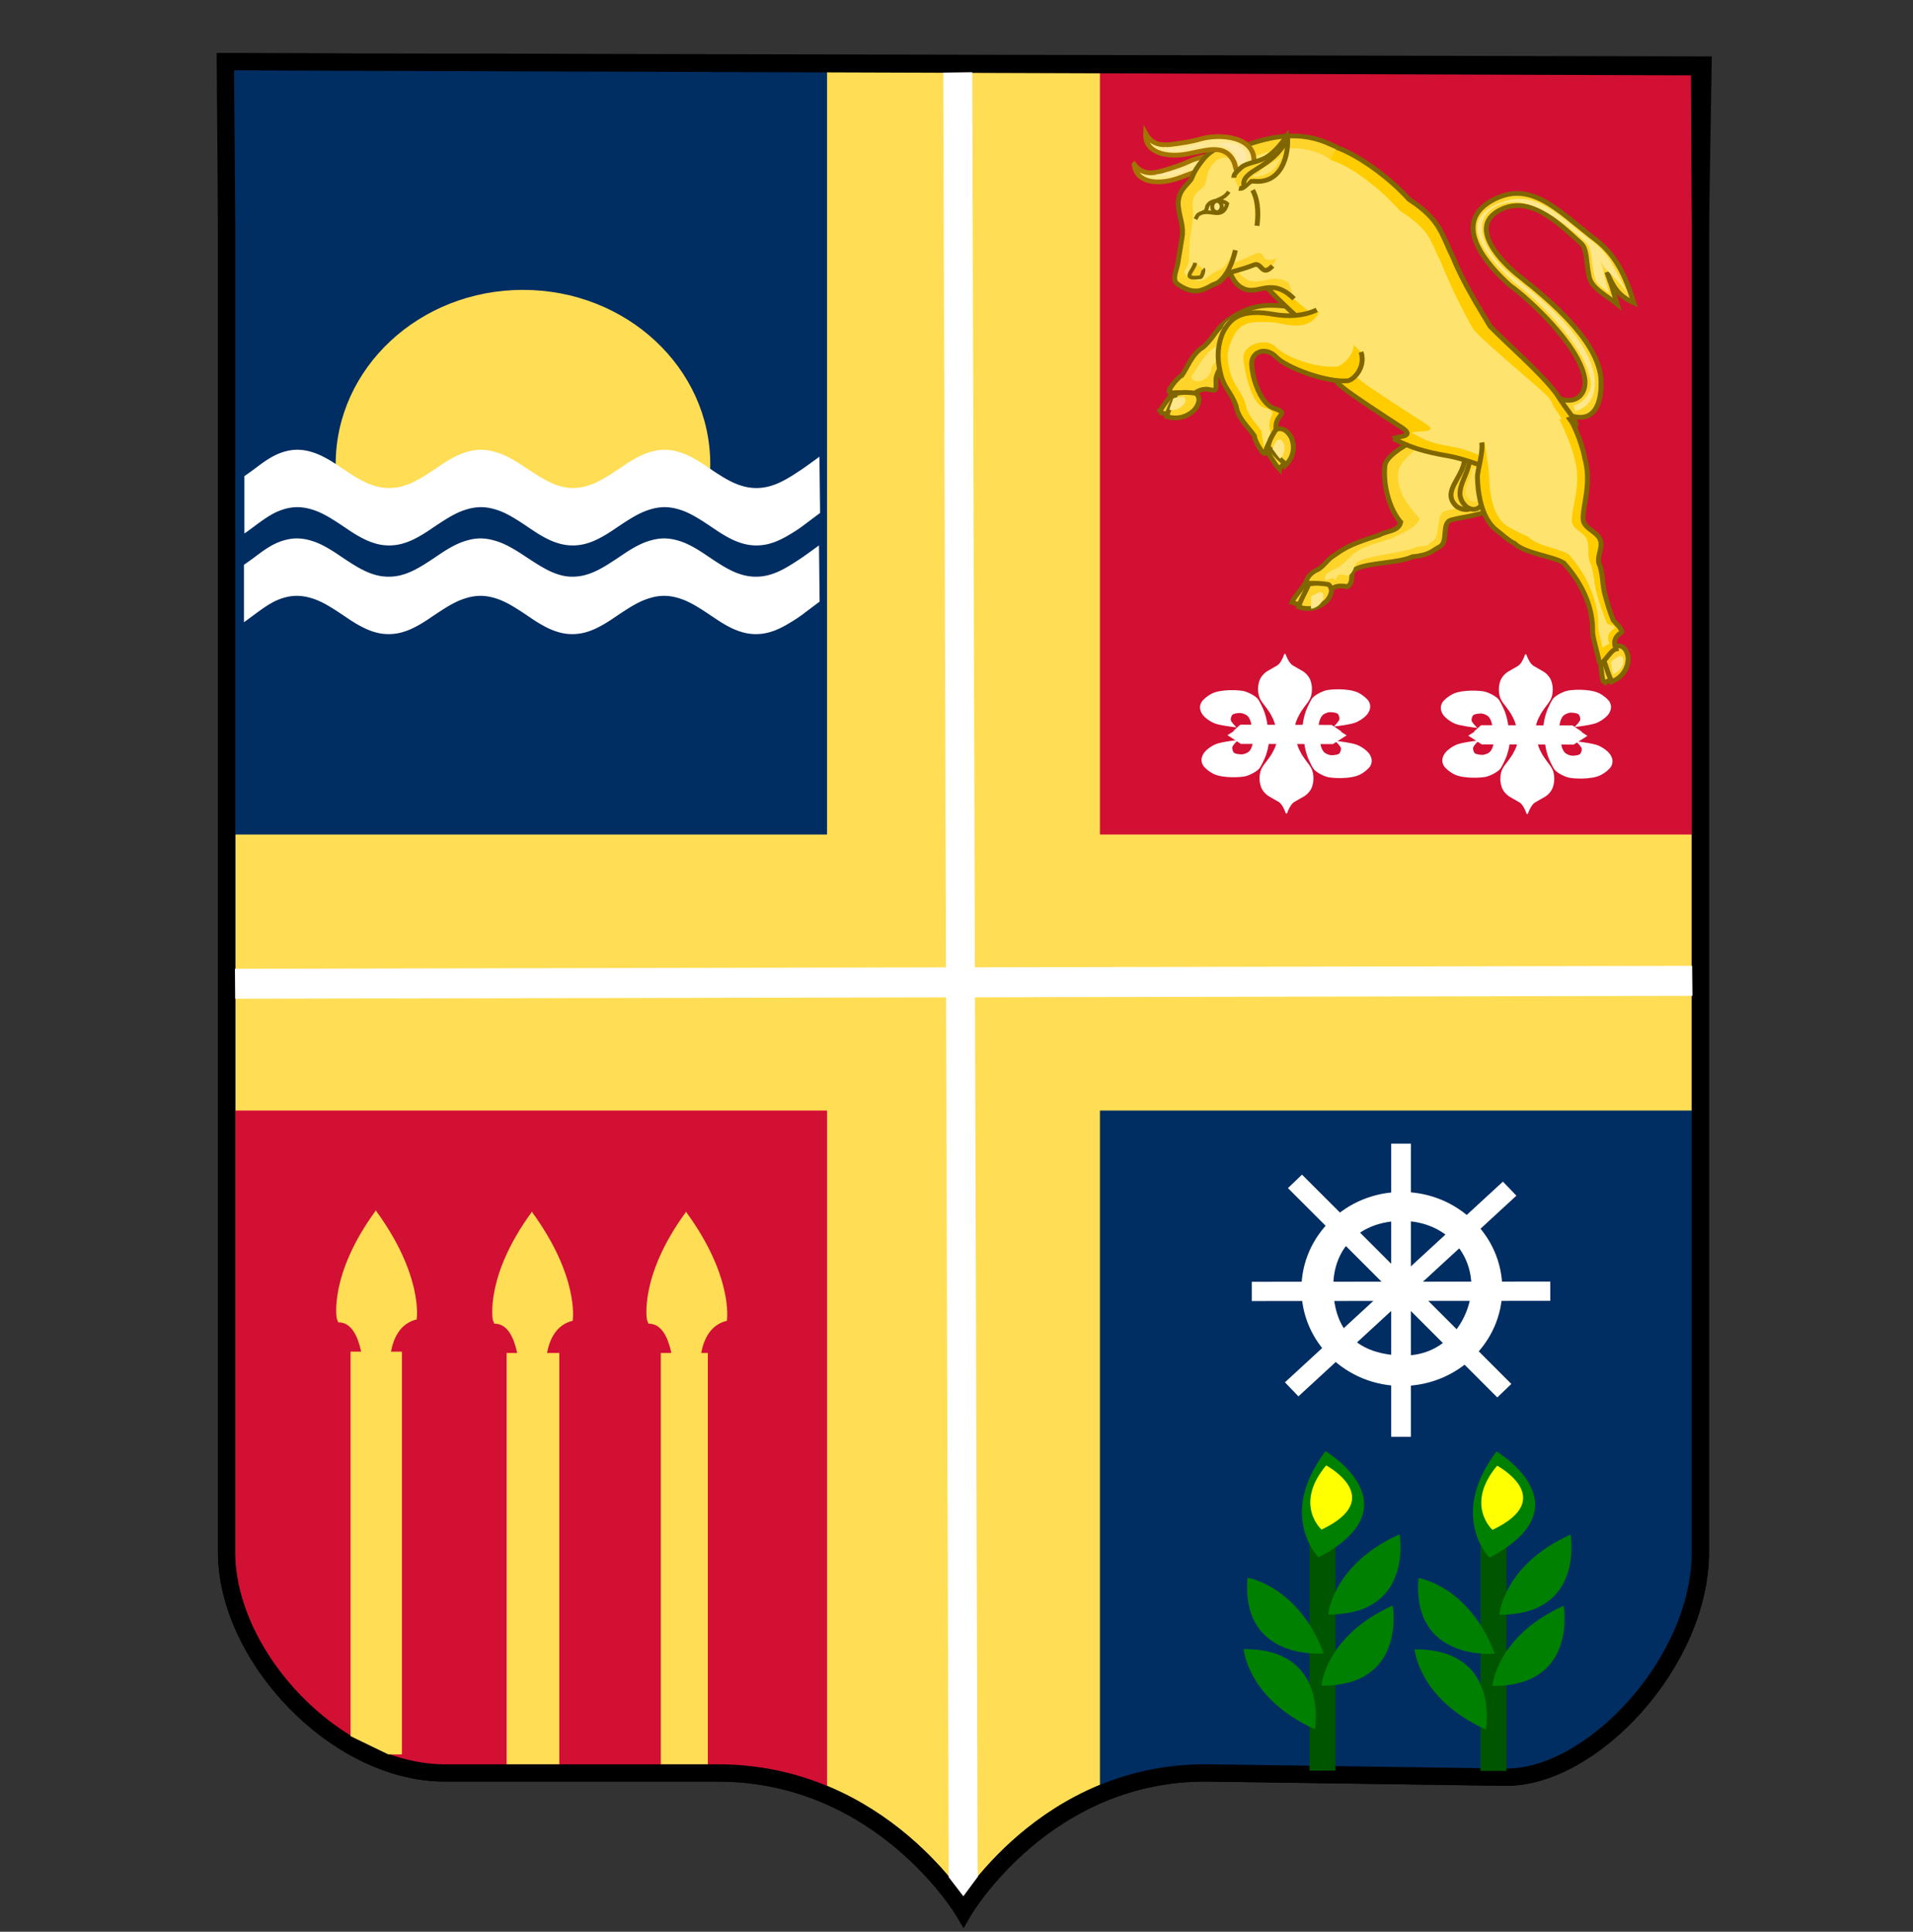 <svg xmlns="http://www.w3.org/2000/svg" width="357.11" height="360.638" version="1.0"><rect width="100%" height="100%" fill="#333333" stroke="none"/><path d="m42.364 11.525-.062 30.916v247.326c0 19.49 20.38 41.221 40.758 41.221h50.948c30.568 0 45.852 25.763 45.852 25.763s15.285-26.198 45.853-25.763l55.28.788c16.064.229 36.426-21.398 36.426-42.009V42.441l.49-30.296z" style="fill:#fd5;fill-opacity:1;fill-rule:evenodd;stroke:#000;stroke-width:2.419pt;stroke-linecap:butt;stroke-linejoin:miter;stroke-opacity:1"/><path d="M205.334 11.525v144.273H317.42V42.441l.574-30.274z" style="fill:#d21034;fill-opacity:1;fill-rule:evenodd;stroke:none"/><path d="m43.401 11.107 110.986.418v144.273H42.302V42.44z" style="fill:#002d62;fill-opacity:1;fill-rule:evenodd;stroke:none"/><path d="M42.302 207.325h112.085v128.816l-10.19-5.153H83.06c-20.379 0-40.758-20.61-40.758-41.221v-82.442z" style="fill:#d21034;fill-opacity:1;fill-rule:evenodd;stroke:none"/><path d="M317.419 207.325H205.334v128.816l10.19-5.153h61.137c20.379 0 40.757-20.61 40.758-41.221v-82.442z" style="fill:#002d62;fill-opacity:1;fill-rule:evenodd;stroke:none"/><path d="m42.068 11.525.234 30.916v247.326c0 19.49 20.38 41.221 40.758 41.221h50.948c30.568 0 45.852 25.763 45.852 25.763s15.285-26.198 45.853-25.763l55.28.788c16.064.229 36.426-21.398 36.426-42.009V42.441l-.169-29.978z" style="fill:none;stroke:#000;stroke-width:2.419pt;stroke-linecap:butt;stroke-linejoin:miter;stroke-opacity:1"/><path style="fill:#fff;stroke:none" transform="matrix(.01 1 -1 .002 0 0)" d="M180.939-314.074h5.606v272.025h-5.606z"/><path style="fill:#fff;stroke:none" transform="matrix(-1 .014 -.003 -1 0 0)" d="M-181.443-352.961h5.402v336.935h-5.402z"/><path transform="matrix(1.958 0 0 1.982 -73.002 -546.58)" d="M105 319.505c0 9.073-7.995 16.429-17.857 16.429-9.862 0-17.857-7.356-17.857-16.429 0-9.073 7.995-16.429 17.857-16.429 9.862 0 17.857 7.356 17.857 16.429z" style="fill:#fd5;stroke:none"/><path d="M252.414 349.34v-9.783h55.357V359.122h-55.357v-9.782z" style="fill:#002d62;fill-opacity:1;stroke:none" transform="matrix(1.592 0 0 1.56 -349.865 -436.758)"/><path d="M315.797 345.243s-1.59 1.185-2.01 1.472c-.42.286-.84.568-1.265.837-.426.269-.858.52-1.3.735-.441.215-.89.387-1.357.513a5.63 5.63 0 0 1-1.461.187c-.505 0-.982-.062-1.45-.187a7.661 7.661 0 0 1-1.368-.513 13.646 13.646 0 0 1-1.3-.735 43.31 43.31 0 0 1-1.265-.837c-.42-.287-.84-.586-1.265-.855-.426-.269-.859-.52-1.3-.735a7.562 7.562 0 0 0-1.358-.512 5.636 5.636 0 0 0-1.46-.206c-.505 0-.982.08-1.45.206a7.666 7.666 0 0 0-1.368.512c-.442.215-.874.466-1.3.735-.426.269-.845.568-1.266.855-.42.286-.84.568-1.265.837-.426.269-.858.52-1.3.735-.441.215-.889.387-1.357.513a5.628 5.628 0 0 1-1.46.187c-.472 0-.92-.062-1.37-.187a7.69 7.69 0 0 1-1.334-.513c-.87-.43-1.718-.999-2.576-1.572-.43-.287-.863-.586-1.3-.855-.437-.269-.871-.52-1.323-.735a8.119 8.119 0 0 0-1.403-.512 5.677 5.677 0 0 0-1.461-.206c-.505 0-.982.08-1.45.206a7.666 7.666 0 0 0-1.368.512c-.442.215-.874.466-1.3.735-.426.269-.845.568-1.265.855-.42.286-.84.568-1.266.837-.425.269-.858.52-1.3.735-.441.215-.889.387-1.357.513a5.627 5.627 0 0 1-1.46.187c-.505 0-.982-.062-1.45-.187a7.555 7.555 0 0 1-1.357-.513 13.817 13.817 0 0 1-1.311-.735c-.426-.269-.845-.55-1.266-.837-.42-.287-.84-.586-1.265-.855-.426-.269-.858-.52-1.3-.735a7.563 7.563 0 0 0-1.357-.512 5.637 5.637 0 0 0-1.46-.206c-.506 0-.978.08-1.427.206a6.57 6.57 0 0 0-1.288.512c-.41.215-.799.466-1.185.735-.387.269-.76.568-1.139.855-.379.286-.764.568-1.15.837 0 .002-.016-.002-.016 0v6.87c0-.003.016.003.016 0 .386-.269.771-.568 1.15-.854.379-.287.752-.569 1.139-.838.386-.269.774-.52 1.185-.735.41-.215.838-.387 1.288-.512a5.27 5.27 0 0 1 1.426-.206c.505 0 .993.08 1.461.206.468.125.916.297 1.357.512.442.215.874.466 1.3.735.426.27.845.55 1.265.838.42.286.84.585 1.266.854.425.269.87.52 1.31.735.442.215.89.387 1.358.513a5.54 5.54 0 0 0 1.45.188 5.61 5.61 0 0 0 1.46-.188 7.555 7.555 0 0 0 1.358-.513c.441-.215.874-.466 1.3-.735.425-.269.844-.568 1.265-.854.42-.287.84-.569 1.265-.838.426-.269.858-.52 1.3-.735a7.674 7.674 0 0 1 1.368-.512 5.55 5.55 0 0 1 1.45-.206c.504 0 .993.08 1.46.206.469.125.916.297 1.358.512.442.215.874.466 1.3.735.426.27.844.55 1.265.838.42.286.84.585 1.265.854.426.269.859.52 1.3.735.442.215.901.387 1.369.513.468.125.945.188 1.45.188a5.61 5.61 0 0 0 1.46-.188 7.55 7.55 0 0 0 1.357-.513c.442-.215.874-.466 1.3-.735.426-.269.845-.568 1.265-.854.421-.287.84-.569 1.266-.838.426-.269.858-.52 1.3-.735a7.67 7.67 0 0 1 1.368-.512 5.55 5.55 0 0 1 1.45-.206c.504 0 .993.08 1.46.206.468.125.916.297 1.358.512.441.215.874.466 1.3.735.425.27.844.55 1.265.838.42.286.84.585 1.265.854.426.269.858.52 1.3.735.441.215.9.387 1.369.513a5.54 5.54 0 0 0 1.449.188c.505 0 .993-.063 1.46-.188a7.56 7.56 0 0 0 1.358-.513c.442-.215.874-.466 1.3-.735.426-.269.851-.537 1.265-.854l2.085-1.598-.075-6.727z" style="fill:#fff;fill-opacity:1;fill-rule:evenodd;stroke:none;stroke-width:2.959;marker:none;visibility:visible;display:inline;overflow:visible;enable-background:accumulate" transform="matrix(1.592 0 0 1.56 -349.865 -436.758)"/><path d="M315.85 334.63s-1.59 1.186-2.01 1.472c-.42.287-.84.569-1.265.838-.426.269-.858.52-1.3.735-.441.215-.89.387-1.357.512a5.63 5.63 0 0 1-1.46.188c-.506 0-.982-.062-1.45-.188a7.661 7.661 0 0 1-1.369-.512 13.647 13.647 0 0 1-1.3-.735c-.426-.269-.845-.55-1.265-.838-.42-.286-.84-.585-1.265-.854-.426-.269-.859-.52-1.3-.735a7.56 7.56 0 0 0-1.357-.513 5.635 5.635 0 0 0-1.461-.205c-.505 0-.982.08-1.45.205a7.666 7.666 0 0 0-1.368.513c-.442.215-.874.466-1.3.735-.426.269-.845.568-1.265.854-.421.287-.84.569-1.266.838-.426.269-.858.52-1.3.735-.441.215-.889.387-1.357.512a5.628 5.628 0 0 1-1.46.188c-.472 0-.92-.062-1.37-.188a7.69 7.69 0 0 1-1.334-.512c-.87-.43-1.718-1-2.576-1.573-.43-.286-.863-.585-1.3-.854-.437-.269-.87-.52-1.323-.735a8.119 8.119 0 0 0-1.403-.513 5.677 5.677 0 0 0-1.461-.205c-.505 0-.981.08-1.45.205a7.666 7.666 0 0 0-1.368.513c-.442.215-.874.466-1.3.735-.426.269-.845.568-1.265.854-.42.287-.84.569-1.266.838-.425.269-.858.52-1.3.735-.44.215-.889.387-1.357.512a5.628 5.628 0 0 1-1.46.188c-.505 0-.982-.062-1.45-.188a7.555 7.555 0 0 1-1.357-.512 13.817 13.817 0 0 1-1.311-.735c-.426-.269-.845-.55-1.266-.838-.42-.286-.839-.585-1.265-.854a13.6 13.6 0 0 0-1.3-.735 7.562 7.562 0 0 0-1.357-.513 5.637 5.637 0 0 0-1.46-.205c-.505 0-.977.08-1.427.205a6.57 6.57 0 0 0-1.288.513c-.41.215-.799.466-1.185.735-.387.269-.76.568-1.139.854-.379.287-.763.569-1.15.838 0 .002-.016-.002-.016 0v6.87c0-.003.016.003.016 0 .386-.269.771-.568 1.15-.855.379-.286.752-.568 1.139-.837.386-.269.774-.52 1.185-.735.41-.215.838-.387 1.288-.513a5.27 5.27 0 0 1 1.426-.205c.505 0 .993.08 1.461.205.468.126.916.298 1.357.513.442.215.874.466 1.3.735.426.269.845.55 1.265.837.421.287.84.586 1.266.855.425.269.87.52 1.31.735.443.215.89.387 1.358.512a5.54 5.54 0 0 0 1.45.189 5.61 5.61 0 0 0 1.46-.189 7.555 7.555 0 0 0 1.358-.512c.441-.215.874-.466 1.3-.735.425-.269.844-.568 1.265-.855.42-.286.84-.568 1.265-.837.426-.269.858-.52 1.3-.735a7.674 7.674 0 0 1 1.369-.513 5.55 5.55 0 0 1 1.449-.205c.505 0 .993.08 1.46.205.469.126.917.298 1.358.513.442.215.874.466 1.3.735.426.269.845.55 1.265.837.42.287.84.586 1.265.855.426.269.859.52 1.3.735.442.215.901.387 1.369.512.468.126.945.189 1.45.189a5.61 5.61 0 0 0 1.46-.189 7.551 7.551 0 0 0 1.357-.512 13.64 13.64 0 0 0 1.3-.735c.426-.269.845-.568 1.266-.855.42-.286.84-.568 1.265-.837.426-.269.858-.52 1.3-.735a7.67 7.67 0 0 1 1.368-.513 5.55 5.55 0 0 1 1.45-.205c.504 0 .993.08 1.46.205.468.126.916.298 1.358.513.441.215.874.466 1.3.735.426.269.844.55 1.265.837.42.287.84.586 1.265.855.426.269.858.52 1.3.735.442.215.901.387 1.369.512a5.54 5.54 0 0 0 1.45.189c.504 0 .992-.063 1.46-.189a7.56 7.56 0 0 0 1.357-.512c.442-.215.874-.466 1.3-.735.426-.269.851-.537 1.265-.855l2.086-1.597-.076-6.728z" style="fill:#fff;fill-opacity:1;fill-rule:evenodd;stroke:none;stroke-width:2.959;marker:none;visibility:visible;display:inline;overflow:visible;enable-background:accumulate" transform="matrix(1.592 0 0 1.56 -349.865 -436.758)"/><g style="stroke:#fff"><g style="stroke:#fff"><path d="M394.752 371.726c.092-.682.033-1.966-.443-2.548-.16-.196-.552-.424-.857-.414-.3.011-.712.08-.853.282-.128.185-.21.58-.178.789.045.288.494.878.494.878s-1.598-.237-2.14-.548c-.536-.307-1.117-.892-1.29-1.385-.06-.17-.291-.716-.007-1.375.165-.382.664-.894 1.052-1.15 1.013-.669 2.988-.483 3.393-.32.535.217 1.189.679 1.41 1.107.173.333.533 1.315.622 1.666.18.717.233.987.315 1.714.057.499.206.946.07 1.437-2.054.032-1.03-.245-1.587-.133z" style="fill:#fff;stroke:#fff;stroke-width:.16;stroke-linecap:butt;stroke-linejoin:miter;stroke-miterlimit:4;stroke-opacity:1;stroke-dasharray:none;display:inline" transform="matrix(1.773 0 0 1.358 -466.146 -367.78)"/><path d="M397.277 370.605c-.173-.92-.388-1.313-.502-1.614-.083-.217-.318-.647-.553-1.064-.135-.24-.435-.685-.589-1.139-.163-.48-.176-.971-.18-1.233a4.349 4.349 0 0 1 .158-1.19c.091-.346.39-.913.825-1.24.47-.354.848-.638.992-.75.477-.371.766-1.584.772-1.584.005 0 .304 1.209.784 1.574.145.11.509.39.98.737.438.322.74.885.835 1.23.098.363.169.742.167 1.188-.001.262-.01.753-.17 1.236-.15.456-.447.905-.58 1.146-.232.42-.464.853-.545 1.07-.112.303-.324.699-.49 1.621-.813 4.67-1.88.751-1.904.012z" style="fill:#fff;stroke:#fff;stroke-width:.158;stroke-linecap:butt;stroke-linejoin:miter;stroke-miterlimit:4;stroke-opacity:1;stroke-dasharray:none;display:inline" transform="matrix(1.773 0 0 1.358 -466.146 -367.78)"/><path d="M401.687 371.61c-.091-.682-.032-1.966.443-2.548.161-.197.553-.425.858-.414.3.01.712.08.852.282.129.184.21.58.179.788-.045.288-.494.879-.494.879s1.597-.237 2.14-.548c.536-.307 1.117-.892 1.29-1.385.06-.17.291-.717.007-1.375-.165-.382-.665-.895-1.052-1.15-1.013-.669-2.988-.484-3.393-.32-.536.216-1.19.678-1.411 1.107-.172.332-.532 1.315-.62 1.666-.182.716-.235.987-.317 1.714-.056.499-.206.946-.07 1.436 2.055.033 1.031-.245 1.588-.133z" style="fill:#fff;stroke:#fff;stroke-width:.16;stroke-linecap:butt;stroke-linejoin:miter;stroke-miterlimit:4;stroke-opacity:1;stroke-dasharray:none;display:inline" transform="matrix(1.773 0 0 1.358 -466.146 -367.78)"/></g><g style="stroke:#fff"><path d="M394.752 371.726c.092-.682.033-1.966-.443-2.548-.16-.196-.552-.424-.857-.414-.3.011-.712.08-.853.282-.128.185-.21.58-.178.789.045.288.494.878.494.878s-1.598-.237-2.14-.548c-.536-.307-1.117-.892-1.29-1.385-.06-.17-.291-.716-.007-1.375.165-.382.664-.894 1.052-1.15 1.013-.669 2.988-.483 3.393-.32.535.217 1.189.679 1.41 1.107.173.333.533 1.315.622 1.666.18.717.233.987.315 1.714.057.499.206.946.07 1.437-2.054.032-1.03-.245-1.587-.133z" style="fill:#fff;stroke:#fff;stroke-width:.16;stroke-linecap:butt;stroke-linejoin:miter;stroke-miterlimit:4;stroke-opacity:1;stroke-dasharray:none;display:inline" transform="matrix(1.773 0 0 -1.358 -465.865 641.725)"/><path d="M397.277 370.605c-.173-.92-.388-1.313-.502-1.614-.083-.217-.318-.647-.553-1.064-.135-.24-.435-.685-.589-1.139-.163-.48-.176-.971-.18-1.233a4.349 4.349 0 0 1 .158-1.19c.091-.346.39-.913.825-1.24.47-.354.848-.638.992-.75.477-.371.766-1.584.772-1.584.005 0 .304 1.209.784 1.574.145.11.509.39.98.737.438.322.74.885.835 1.23.098.363.169.742.167 1.188-.001.262-.01.753-.17 1.236-.15.456-.447.905-.58 1.146-.232.42-.464.853-.545 1.07-.112.303-.324.699-.49 1.621-.813 4.67-1.88.751-1.904.012z" style="fill:#fff;stroke:#fff;stroke-width:.158;stroke-linecap:butt;stroke-linejoin:miter;stroke-miterlimit:4;stroke-opacity:1;stroke-dasharray:none;display:inline" transform="matrix(1.773 0 0 -1.358 -465.865 641.725)"/><path d="M401.687 371.61c-.091-.682-.032-1.966.443-2.548.161-.197.553-.425.858-.414.3.01.712.08.852.282.129.184.21.58.179.788-.045.288-.494.879-.494.879s1.597-.237 2.14-.548c.536-.307 1.117-.892 1.29-1.385.06-.17.291-.717.007-1.375-.165-.382-.665-.895-1.052-1.15-1.013-.669-2.988-.484-3.393-.32-.536.216-1.19.678-1.411 1.107-.172.332-.532 1.315-.62 1.666-.182.716-.235.987-.317 1.714-.056.499-.206.946-.07 1.436 2.055.033 1.031-.245 1.588-.133z" style="fill:#fff;stroke:#fff;stroke-width:.16;stroke-linecap:butt;stroke-linejoin:miter;stroke-miterlimit:4;stroke-opacity:1;stroke-dasharray:none;display:inline" transform="matrix(1.773 0 0 -1.358 -465.865 641.725)"/></g><g style="fill:#fff;stroke:#fff;stroke-width:1.108;stroke-miterlimit:4;stroke-dasharray:none"><path d="m477.697 817.99 34.196.186-2.527-3.574-29.883-.062-1.786 3.45z" style="fill:#fff;fill-opacity:1;fill-rule:evenodd;stroke:#fff" transform="matrix(-.559 -.001 .003 -.26 514.313 350.772)"/><path d="m511.75 822.802-34.195-.184 2.526 3.573 29.883.062 1.787-3.45z" style="fill:#fff;fill-opacity:1;fill-rule:evenodd;stroke:#fff;display:inline" transform="matrix(-.559 -.001 .003 -.26 514.313 350.772)"/><path style="fill:#fff;stroke:#fff;stroke-width:1.108;stroke-linecap:butt;stroke-linejoin:miter;stroke-miterlimit:4;stroke-opacity:1;stroke-dasharray:none;display:inline" d="m1104.22 376.983-4.127-5.718h-30.15l-4.143 5.718 4.143 5.693h30.15l4.127-5.693z" transform="matrix(-.559 -.001 .003 -.26 845.648 236.367)"/></g></g><g style="stroke:#fff"><g style="stroke:#fff"><path d="M394.752 371.726c.092-.682.033-1.966-.443-2.548-.16-.196-.552-.424-.857-.414-.3.011-.712.08-.853.282-.128.185-.21.58-.178.789.045.288.494.878.494.878s-1.598-.237-2.14-.548c-.536-.307-1.117-.892-1.29-1.385-.06-.17-.291-.716-.007-1.375.165-.382.664-.894 1.052-1.15 1.013-.669 2.988-.483 3.393-.32.535.217 1.189.679 1.41 1.107.173.333.533 1.315.622 1.666.18.717.233.987.315 1.714.057.499.206.946.07 1.437-2.054.032-1.03-.245-1.587-.133z" style="fill:#fff;stroke:#fff;stroke-width:.16;stroke-linecap:butt;stroke-linejoin:miter;stroke-miterlimit:4;stroke-opacity:1;stroke-dasharray:none;display:inline" transform="matrix(1.773 0 0 1.358 -421.194 -367.689)"/><path d="M397.277 370.605c-.173-.92-.388-1.313-.502-1.614-.083-.217-.318-.647-.553-1.064-.135-.24-.435-.685-.589-1.139-.163-.48-.176-.971-.18-1.233a4.349 4.349 0 0 1 .158-1.19c.091-.346.39-.913.825-1.24.47-.354.848-.638.992-.75.477-.371.766-1.584.772-1.584.005 0 .304 1.209.784 1.574.145.11.509.39.98.737.438.322.74.885.835 1.23.098.363.169.742.167 1.188-.001.262-.01.753-.17 1.236-.15.456-.447.905-.58 1.146-.232.42-.464.853-.545 1.07-.112.303-.324.699-.49 1.621-.813 4.67-1.88.751-1.904.012z" style="fill:#fff;stroke:#fff;stroke-width:.158;stroke-linecap:butt;stroke-linejoin:miter;stroke-miterlimit:4;stroke-opacity:1;stroke-dasharray:none;display:inline" transform="matrix(1.773 0 0 1.358 -421.194 -367.689)"/><path d="M401.687 371.61c-.091-.682-.032-1.966.443-2.548.161-.197.553-.425.858-.414.3.01.712.08.852.282.129.184.21.58.179.788-.045.288-.494.879-.494.879s1.597-.237 2.14-.548c.536-.307 1.117-.892 1.29-1.385.06-.17.291-.717.007-1.375-.165-.382-.665-.895-1.052-1.15-1.013-.669-2.988-.484-3.393-.32-.536.216-1.19.678-1.411 1.107-.172.332-.532 1.315-.62 1.666-.182.716-.235.987-.317 1.714-.056.499-.206.946-.07 1.436 2.055.033 1.031-.245 1.588-.133z" style="fill:#fff;stroke:#fff;stroke-width:.16;stroke-linecap:butt;stroke-linejoin:miter;stroke-miterlimit:4;stroke-opacity:1;stroke-dasharray:none;display:inline" transform="matrix(1.773 0 0 1.358 -421.194 -367.689)"/></g><g style="stroke:#fff"><path d="M394.752 371.726c.092-.682.033-1.966-.443-2.548-.16-.196-.552-.424-.857-.414-.3.011-.712.08-.853.282-.128.185-.21.58-.178.789.045.288.494.878.494.878s-1.598-.237-2.14-.548c-.536-.307-1.117-.892-1.29-1.385-.06-.17-.291-.716-.007-1.375.165-.382.664-.894 1.052-1.15 1.013-.669 2.988-.483 3.393-.32.535.217 1.189.679 1.41 1.107.173.333.533 1.315.622 1.666.18.717.233.987.315 1.714.057.499.206.946.07 1.437-2.054.032-1.03-.245-1.587-.133z" style="fill:#fff;stroke:#fff;stroke-width:.16;stroke-linecap:butt;stroke-linejoin:miter;stroke-miterlimit:4;stroke-opacity:1;stroke-dasharray:none;display:inline" transform="matrix(1.773 0 0 -1.358 -420.913 641.816)"/><path d="M397.277 370.605c-.173-.92-.388-1.313-.502-1.614-.083-.217-.318-.647-.553-1.064-.135-.24-.435-.685-.589-1.139-.163-.48-.176-.971-.18-1.233a4.349 4.349 0 0 1 .158-1.19c.091-.346.39-.913.825-1.24.47-.354.848-.638.992-.75.477-.371.766-1.584.772-1.584.005 0 .304 1.209.784 1.574.145.11.509.39.98.737.438.322.74.885.835 1.23.098.363.169.742.167 1.188-.001.262-.01.753-.17 1.236-.15.456-.447.905-.58 1.146-.232.42-.464.853-.545 1.07-.112.303-.324.699-.49 1.621-.813 4.67-1.88.751-1.904.012z" style="fill:#fff;stroke:#fff;stroke-width:.158;stroke-linecap:butt;stroke-linejoin:miter;stroke-miterlimit:4;stroke-opacity:1;stroke-dasharray:none;display:inline" transform="matrix(1.773 0 0 -1.358 -420.913 641.816)"/><path d="M401.687 371.61c-.091-.682-.032-1.966.443-2.548.161-.197.553-.425.858-.414.3.01.712.08.852.282.129.184.21.58.179.788-.045.288-.494.879-.494.879s1.597-.237 2.14-.548c.536-.307 1.117-.892 1.29-1.385.06-.17.291-.717.007-1.375-.165-.382-.665-.895-1.052-1.15-1.013-.669-2.988-.484-3.393-.32-.536.216-1.19.678-1.411 1.107-.172.332-.532 1.315-.62 1.666-.182.716-.235.987-.317 1.714-.056.499-.206.946-.07 1.436 2.055.033 1.031-.245 1.588-.133z" style="fill:#fff;stroke:#fff;stroke-width:.16;stroke-linecap:butt;stroke-linejoin:miter;stroke-miterlimit:4;stroke-opacity:1;stroke-dasharray:none;display:inline" transform="matrix(1.773 0 0 -1.358 -420.913 641.816)"/></g><g style="fill:#fff;stroke:#fff;stroke-width:1.108;stroke-miterlimit:4;stroke-dasharray:none"><path d="m477.697 817.99 34.196.186-2.527-3.574-29.883-.062-1.786 3.45z" style="fill:#fff;fill-opacity:1;fill-rule:evenodd;stroke:#fff" transform="matrix(-.559 -.001 .003 -.26 559.265 350.862)"/><path d="m511.75 822.802-34.195-.184 2.526 3.573 29.883.062 1.787-3.45z" style="fill:#fff;fill-opacity:1;fill-rule:evenodd;stroke:#fff;display:inline" transform="matrix(-.559 -.001 .003 -.26 559.265 350.862)"/><path style="fill:#fff;stroke:#fff;stroke-width:1.108;stroke-linecap:butt;stroke-linejoin:miter;stroke-miterlimit:4;stroke-opacity:1;stroke-dasharray:none;display:inline" d="m1104.22 376.983-4.127-5.718h-30.15l-4.143 5.718 4.143 5.693h30.15l4.127-5.693z" transform="matrix(-.559 -.001 .003 -.26 890.6 236.458)"/></g></g><path d="M276.22 434.646c-5.566 7.724-4.615 12.956-4.615 12.956l.18.471c3.062-.074 3.007 6.795 3.007 6.795" style="fill:#fd5;fill-opacity:1;stroke:none" transform="matrix(1.592 0 0 1.56 -369.536 -452.123)"/><path d="M276.164 434.652c5.565 7.724 4.824 12.942 4.824 12.942v.125c-3.89.944-3.125 7.038-3.125 7.038l-3.068-.003" style="fill:#fd5;fill-opacity:1;stroke:none" transform="matrix(1.592 0 0 1.56 -369.536 -452.123)"/><path style="fill:#fd5;fill-opacity:1;stroke:none" d="M273.228 451.577h6.02v48.201h-6.02z" transform="matrix(1.592 0 0 1.56 -369.536 -452.123)"/><path d="M276.22 434.646c-5.566 7.724-4.615 12.956-4.615 12.956l.18.471c3.062-.074 3.007 6.795 3.007 6.795" style="fill:#fd5;fill-opacity:1;stroke:none" transform="matrix(1.592 0 0 1.56 -340.406 -451.875)"/><path d="M276.164 434.652c5.565 7.724 4.824 12.942 4.824 12.942v.125c-3.89.944-3.125 7.038-3.125 7.038l-3.068-.003" style="fill:#fd5;fill-opacity:1;stroke:none" transform="matrix(1.592 0 0 1.56 -340.406 -451.875)"/><path style="fill:#fd5;fill-opacity:1;stroke:none" d="M273.228 451.577h6.175v49.219h-6.175z" transform="matrix(1.592 0 0 1.56 -340.406 -451.875)"/><path d="M276.22 434.646c-5.566 7.724-4.615 12.956-4.615 12.956l.18.471c3.062-.074 3.007 6.795 3.007 6.795" style="fill:#fd5;fill-opacity:1;stroke:none" transform="matrix(1.592 0 0 1.56 -311.627 -451.875)"/><path d="M276.164 434.652c5.565 7.724 4.824 12.942 4.824 12.942v.125c-3.89.944-3.125 7.038-3.125 7.038l-3.068-.003" style="fill:#fd5;fill-opacity:1;stroke:none" transform="matrix(1.592 0 0 1.56 -311.627 -451.875)"/><path style="fill:#fd5;fill-opacity:1;stroke:none" d="M273.228 451.577h5.517v49.219h-5.517z" transform="matrix(1.592 0 0 1.56 -311.627 -451.875)"/><path style="fill:#000;stroke:none" d="m72.504 327.542-7.129-3.453-.003 3.498z"/><path d="M384.135 426.618c-6.502 0-11.77 5.197-11.77 11.61 0 6.412 5.268 11.608 11.77 11.608s11.786-5.196 11.786-11.609c0-6.412-5.284-11.61-11.786-11.61zm.074 3.465c4.655.02 8.091 3.406 8.091 7.855 0 3.452-2.669 8.332-8.014 8.254-5.269-.077-8.105-2.883-8.182-8.1-.072-4.91 3.297-8.03 8.105-8.01z" style="fill:#fff;fill-opacity:1;stroke:none" transform="matrix(1.592 0 0 1.56 -349.865 -442.998)"/><path style="fill:#fff;fill-opacity:1;stroke:none" d="M382.894 420.835h2.307v35.08h-2.307z" transform="matrix(1.592 0 0 1.56 -349.865 -442.998)"/><path transform="matrix(-.001 -1.56 1.592 -.001 -349.865 -442.998)" style="fill:#fff;fill-opacity:1;stroke:none" d="M-439.906 366.268h2.307v35.003h-2.307z"/><path transform="matrix(1.09 1.137 -1.16 1.068 -349.865 -442.998)" style="fill:#fff;fill-opacity:1;stroke:none" d="M581.167 2.628h2.307v35.08h-2.307z"/><path transform="matrix(-1.137 1.092 -1.114 -1.114 -349.865 -442.998)" style="fill:#fff;fill-opacity:1;stroke:none" d="M31.12-599.084h2.307v35.08H31.12z"/><path style="fill:#050;fill-opacity:1;stroke:none" d="M244.457 284.488h4.839v46.063h-4.839z"/><path style="fill:green;stroke:none" d="M261.272 286.434c-12.58 5.656-13.31 14.963-13.31 14.963s-2.655-.018 0 0c16 .11 13.31-14.963 13.31-14.963zM259.985 299.735c-12.58 5.657-13.31 14.964-13.31 14.964s-2.655-.018 0 0c16 .11 13.31-14.964 13.31-14.964z"/><path style="fill:green;stroke:none" d="M245.469 322.828c-12.58-5.656-13.31-14.963-13.31-14.963s-2.655.018 0 0c16-.11 13.31 14.963 13.31 14.963z"/><path style="fill:green;stroke:none" d="M247.117 308.676c-4.818-12.716-14.234-14.123-14.234-14.123s.216-2.594 0 0c-1.304 15.628 14.234 14.123 14.234 14.123zM247.44 270.913c-9.09 12.11-1.287 19.832-1.287 19.832s-3.043 1.608 0 0c18.335-9.693 1.287-19.832 1.287-19.832z"/><path style="fill:#ff0;stroke:none" d="M247.56 273.574c-6.113 7.32-.864 11.986-.864 11.986s-2.047.972 0 0c12.331-5.858.865-11.986.865-11.986z"/><path style="fill:#050;fill-opacity:1;stroke:none" d="M276.375 284.538h4.839v46.063h-4.839z"/><path style="fill:green;stroke:none" d="M293.19 286.484c-12.58 5.657-13.31 14.964-13.31 14.964s-2.655-.018 0 0c16 .109 13.31-14.964 13.31-14.964zM291.903 299.786c-12.58 5.657-13.31 14.964-13.31 14.964s-2.656-.019 0 0c16 .109 13.31-14.964 13.31-14.964z"/><path style="fill:green;stroke:none" d="M277.387 322.879c-12.58-5.657-13.31-14.964-13.31-14.964s-2.656.018 0 0c16-.109 13.31 14.964 13.31 14.964z"/><path style="fill:green;stroke:none" d="M279.035 308.726c-4.818-12.716-14.235-14.123-14.235-14.123s.217-2.593 0 0c-1.304 15.628 14.235 14.123 14.235 14.123zM279.358 270.963c-9.09 12.11-1.287 19.832-1.287 19.832s-3.043 1.609 0 0c18.335-9.693 1.287-19.832 1.287-19.832z"/><path style="fill:#ff0;stroke:none" d="M279.479 273.624c-6.114 7.32-.866 11.986-.866 11.986s-2.046.972 0 0c12.332-5.858.866-11.986.866-11.986z"/><path style="fill:#fd5;fill-opacity:1;stroke:none" d="m96.85 252.941 2.247-26.419 1.728 27.858-3.715.085zM125.796 252.602l2.247-26.418 1.728 27.858-3.716.084zM67.562 252.775l2.247-26.418 1.728 27.858-3.715.085z"/><path style="fill:#fff;stroke:none" d="m177.134 350.494 2.7 3.518 2.685-3.627-.027-1.213-5.386-.177z"/><g style="fill:#ffd42a;fill-opacity:1;stroke:#806600;stroke-width:3.091;stroke-miterlimit:4;stroke-opacity:1;stroke-dasharray:none"><g style="fill:#ffd42a;fill-opacity:1;stroke:#806600;stroke-width:4.213;stroke-miterlimit:4;stroke-opacity:1;stroke-dasharray:none"><path style="fill:#ffd42a;fill-opacity:1;fill-rule:evenodd;stroke:#806600;stroke-width:4.213;stroke-linecap:butt;stroke-linejoin:miter;stroke-miterlimit:4;stroke-opacity:1;stroke-dasharray:none" d="M-1038.57 468.917c-3.91-7.895-55.834 5.476-59.719 19.97-4.613 17.208-2.011 39.989 5.248 51.937-3.065 8.085-12.086 5.37-19.93 8.307-29.552 4.503-31.849 7.13-42.656 12.177-4.37 2.04-10.565 8.932-15.369 9.609-7.701 2.541-11.892 8.815-10.18 14.424 8.424-2.775 17.183 7.009 18.255 7.477 2.635-6.439 11.046-5.141 15.888-2.867 7.099-3.303 3.174-12.234 9.25-14.31 11.444-4.027 37.93 1.151 49.458-2.591 15.062 1.157 17.457-2.35 24.504-4.82 8.413-2.618 4.601-20.734 13.407-21.84 11.01-1.383 29.05 1.027 50.766-6.811" transform="matrix(.216 -.036 .035 .206 478.636 -53.287)"/><g style="fill:#ffd42a;fill-opacity:1;stroke:#806600;stroke-width:4.213;stroke-miterlimit:4;stroke-opacity:1;stroke-dasharray:none"><g style="fill:#ffd42a;fill-opacity:1;stroke:#806600;stroke-width:4.213;stroke-miterlimit:4;stroke-opacity:1;stroke-dasharray:none"><path style="fill:#ffd42a;fill-opacity:1;fill-rule:evenodd;stroke:#806600;stroke-width:4.213;stroke-linecap:butt;stroke-linejoin:miter;stroke-miterlimit:4;stroke-opacity:1;stroke-dasharray:none" d="M1752.22 462.65c7.992 4.593 16.762 4.481 24.617.421 4.588-2.966 8.41-7.73 4.827-12.187-5.375-2.087-10.416-3.645-16.412-3.782-3.921 5.23-9.758 9.979-13.033 15.549z" transform="matrix(.217 -.023 .022 .208 -149.25 56.52)"/><path style="fill:#ffd42a;fill-opacity:1;fill-rule:evenodd;stroke:#806600;stroke-width:4.213;stroke-linecap:butt;stroke-linejoin:miter;stroke-miterlimit:4;stroke-opacity:1;stroke-dasharray:none" d="M1757.657 467.362c8.56 4.166 17.187 2.907 24.326-2.704 4.082-3.95 7.141-9.838 2.949-14.42-5.607-1.67-10.807-2.782-16.737-2.162-3.089 6.427-8.137 12.557-10.538 19.286z" transform="matrix(.217 -.023 .022 .208 -149.25 56.52)"/></g></g></g><path style="fill:#fee46e;fill-opacity:1;fill-rule:evenodd;stroke:none" d="M327.048 340.416c-3.687-5.152-33.484 15.353-34.57 26.087-1.287 12.745 6.802 22.769 13.333 30.411-1.243 6.092-11.696 9.68-16.924 12.67-20.453 6.604-17.048 5.09-24.135 9.919-2.866 1.952-7.34 8.096-10.67 9.13-5.173 2.692-9.079 4.557-7.216 8.34 5.658-2.94 5.335-.46 6.15-.25 1.127-4.875 4.134-3.725 7.833-2.67 4.656-3.163 2.83-7.387 6.902-9.561 7.657-4.178 28.754-5.092 36.503-9.078 10.823-.916 4.566-.704 9.283-3.27 5.668-2.829 1.996-18.106 8.118-19.907 7.654-2.252 39.319-5.668 53.825-13.737" stroke="none" transform="matrix(.298 -.003 .001 .285 173.483 -15.42)"/><g style="fill:#ffd42a;fill-opacity:1;stroke:#806600;stroke-width:3.594;stroke-miterlimit:4;stroke-opacity:1;stroke-dasharray:none"><path style="fill:#ffd42a;fill-opacity:1;fill-rule:evenodd;stroke:#806600;stroke-width:3.594;stroke-linecap:butt;stroke-linejoin:miter;stroke-miterlimit:4;stroke-opacity:1;stroke-dasharray:none" d="M324.487 421.945c-5.06 12.97-24.224 17.839-16.893 32.198 4.472 6.203 12.276 8.369 18.181-3.762 3.021-6.205-2.356-19.96 1.956-26.65.552-9.642-5.87.232-3.244-1.786z" transform="matrix(.243 -.079 .081 .232 160.368 13.47)"/><path style="fill:#ffd42a;fill-opacity:1;fill-rule:evenodd;stroke:#806600;stroke-width:3.594;stroke-linecap:butt;stroke-linejoin:miter;stroke-miterlimit:4;stroke-opacity:1;stroke-dasharray:none" d="M328.091 422.92c-5.06 12.968-21.095 19.483-13.764 33.843 4.472 6.202 11.35 5.612 17.256-6.519 3.02-6.205-.879-17.022 3.433-23.712.789-6.722-2.28-3.798-6.925-3.613z" transform="matrix(.243 -.079 .081 .232 160.368 13.47)"/><path style="fill:#fd5;fill-opacity:1;fill-rule:evenodd;stroke:none" d="M327.282 430.576c-3.32 8.51-13.841 12.784-9.031 22.205 2.934 4.07 7.447 3.682 11.321-4.277 1.982-4.07-.576-11.168 2.253-15.557.517-4.41-1.496-2.492-4.543-2.37z" stroke="none" transform="matrix(.243 -.079 .081 .232 160.368 13.47)"/></g><g style="fill:#ffd42a;fill-opacity:1;stroke:#806600;stroke-width:3.091;stroke-miterlimit:4;stroke-opacity:1;stroke-dasharray:none"><path style="fill:#ffd42a;fill-opacity:1;fill-rule:evenodd;stroke:#806600;stroke-width:3.091;stroke-linecap:butt;stroke-linejoin:miter;stroke-miterlimit:4;stroke-opacity:1;stroke-dasharray:none" d="M271.303 335.525c-8.456 7.158-22.17 2.364-32.72 5.365-9.192 2.456-22.627 3.697-33.004 8.9-11.015 5.522-7.73 17.197-2.465 22.859-1.447 8.312-.68 24.35 6.208 29.6 11.042 7.587-2.14 2.802-1.834 16.827-.448 1.735.21 1.075 3.9 3.43.86 2.643.146 2.537-2.002 4.94-4.304-.2-8.277 4.12-12.134 1.84-1.235 2.912-4.668-9.171-3.845-12.32-1.844-5.913-7.19-13.553-6.244-21.895-.864-10.22-4.519-13.152-4.149-23.484.536-22.262 12.026-29.595 23.25-41.433-.615-.877 25.663-15.173 50.58-19.89" transform="matrix(.184 .223 -.234 .178 282.597 -47.242)"/><path style="fill:#fee46e;fill-opacity:1;fill-rule:evenodd;stroke:none" d="M271.468 334.814c-8.456 7.158-22.169 2.364-32.72 5.366-9.192 2.455-22.627 3.697-33.004 8.9-11.015 5.522-7.73 17.196-2.465 22.858-1.447 8.313-7.41 23.963-.522 29.214 4.981 8.572-3.85 15.552-5.53 10.25-1.844-5.913-6.346-14.673-5.4-23.015-.864-10.22-9.018-7.178-8.648-17.511.536-22.261 21.825-20.053 33.05-31.891-.616-.876 15.863-24.715 40.78-29.432" stroke="none" transform="matrix(.184 .223 -.234 .178 282.597 -47.242)"/><g style="fill:#ffd42a;fill-opacity:1;stroke:#806600;stroke-width:4.213;stroke-miterlimit:4;stroke-opacity:1;stroke-dasharray:none"><g style="fill:#ffd42a;fill-opacity:1;stroke:#806600;stroke-width:4.213;stroke-miterlimit:4;stroke-opacity:1;stroke-dasharray:none"><path style="fill:#ffd42a;fill-opacity:1;fill-rule:evenodd;stroke:#806600;stroke-width:4.213;stroke-linecap:butt;stroke-linejoin:miter;stroke-miterlimit:4;stroke-opacity:1;stroke-dasharray:none" d="M1752.22 462.65c7.992 4.593 16.762 4.481 24.617.421 4.588-2.966 8.41-7.73 4.827-12.187-5.375-2.087-10.416-3.645-16.412-3.782-3.921 5.23-9.758 9.979-13.033 15.549z" transform="matrix(.217 -.029 .029 .207 -177.169 31.985)"/><path style="fill:#ffd42a;fill-opacity:1;fill-rule:evenodd;stroke:#806600;stroke-width:4.213;stroke-linecap:butt;stroke-linejoin:miter;stroke-miterlimit:4;stroke-opacity:1;stroke-dasharray:none" d="M1757.657 467.362c8.56 4.166 17.187 2.907 24.326-2.704 4.082-3.95 7.141-9.838 2.949-14.42-5.607-1.67-10.807-2.782-16.737-2.162-3.089 6.427-8.137 12.557-10.538 19.286z" transform="matrix(.217 -.029 .029 .207 -177.169 31.985)"/></g></g></g><path style="fill:#ffd42a;fill-opacity:1;fill-rule:evenodd;stroke:#806600;stroke-width:3.091;stroke-linecap:butt;stroke-linejoin:miter;stroke-miterlimit:4;stroke-opacity:1;stroke-dasharray:none" d="M401.61 330.863c16.705 5.135 18.978-13.76 17.932-25.919-3.118-24.544-31.688-50.028-50.226-65.63-11.891-9.628-32.273-32.555-13.406-43.396 18.747-10.773 36.196 7.006 51.622 21.9 3.842 3.726 3.12 12.046 4.94 21.74 1.43 7.615 10.306 12.166 17.522 18.284-6.045-21.56-2.05-7.28-6.33-21.035 3.715 8.953 6.435 15.327 16.769 20.32-6.29-22.016-13.34-33.859-26.233-43.625-21.85-18.199-38.624-37.758-62.246-24.417-26.656 15.056-2.736 42.827 11.201 56.004 11.343 8.504 42.346 38.834 46.205 60.39 2.018 10.44-5.11 18.538-16.014 13.63" transform="matrix(.298 -.003 .001 .285 173.483 -15.42)"/><path style="fill:#fc0;fill-opacity:1;fill-rule:evenodd;stroke:#806600;stroke-width:3.091;stroke-linecap:butt;stroke-linejoin:miter;stroke-miterlimit:4;stroke-opacity:1;stroke-dasharray:none" d="M289.525 344.454c2.437-1.73 15.053-.6 4.5-7.743-10.41-7.047-34.984-24.385-36.744-26.713-8.31-5.418-19.002-37.758-26.32-44.567-17.564-16.337-44.146-46.12-43.462-51.782 2.341-19.375 19.8-57.37 36.957-62.982 8.018-2.623 23.94.79 26.465 1.477 15.35 4.179 37.935 22.436 48.899 35.702 19.721 13.546 20.24 22.914 27.635 38.777 6.011 15.87 16.54 33.61 22.907 44.895 11.863 12.892 30.93 30.063 41.153 44.245.678.94 4.098 6.87 8.332 12.765 1.68 2.338 2.656 4.723 4.117 7.039 1.192 1.89-15.092 33.09-29.121 38.622-1.664.656-35.156-14.986-50.617-17.934-16.512-3.148-24.517-6.125-34.7-11.8z" transform="matrix(.298 -.003 .001 .285 173.483 -15.42)"/><g style="fill:#ffd42a;fill-opacity:1;stroke:#806600;stroke-width:3.091;stroke-miterlimit:4;stroke-opacity:1;stroke-dasharray:none"><g style="fill:#ffd42a;fill-opacity:1;stroke:#806600;stroke-width:4.213;stroke-miterlimit:4;stroke-opacity:1;stroke-dasharray:none"><path style="fill:#ffd42a;fill-opacity:1;fill-rule:evenodd;stroke:#806600;stroke-width:4.213;stroke-linecap:butt;stroke-linejoin:miter;stroke-miterlimit:4;stroke-opacity:1;stroke-dasharray:none" d="M1752.22 462.65c7.992 4.593 16.762 4.481 24.617.421 4.588-2.966 8.41-7.73 4.827-12.187-5.375-2.087-10.416-3.645-16.412-3.782-3.921 5.23-9.758 9.979-13.033 15.549z" transform="matrix(.107 -.183 .191 .101 14.571 363.84)"/><path style="fill:#ffd42a;fill-opacity:1;fill-rule:evenodd;stroke:#806600;stroke-width:4.213;stroke-linecap:butt;stroke-linejoin:miter;stroke-miterlimit:4;stroke-opacity:1;stroke-dasharray:none" d="M1757.657 467.362c8.56 4.166 17.187 2.907 24.326-2.704 4.082-3.95 7.141-9.838 2.949-14.42-5.607-1.67-10.807-2.782-16.737-2.162-3.089 6.427-8.137 12.557-10.538 19.286z" transform="matrix(.107 -.183 .191 .101 14.571 363.84)"/></g></g><path style="fill:#fee46e;fill-opacity:1;fill-rule:evenodd;stroke:none" d="M300.91 340.783c2.365-1.678 18.834.86 8.595-6.07-10.102-6.838-39.238-26.83-40.946-29.088-8.064-5.258-21.026-35.039-28.128-41.645-17.041-15.852-50.471-43.611-49.808-49.104 2.271-18.8 19.212-55.667 35.859-61.112 7.78-2.545 20.102 6.511 22.552 7.178 14.895 4.054 34.509 21.52 45.147 34.392 19.136 13.143 18.411 18.7 25.588 34.092 5.832 15.4 14.323 33.678 20.5 44.627 11.51 12.51 30.428 28.626 43.915 41.663 5.91 5.714 3.977 6.666 8.085 12.386 1.63 2.269 4.256 8.075 5.673 10.322 1.157 1.835-11.928 26.855-25.54 32.223-1.614.637-29.345-17.244-44.347-20.105-16.021-3.054-17.263-4.252-27.144-9.759z" stroke="none" transform="matrix(.298 -.003 .001 .285 173.483 -15.42)"/><g style="fill:#ffd42a;fill-opacity:1;stroke:#806600;stroke-width:4.375;stroke-miterlimit:4;stroke-opacity:1;stroke-dasharray:none"><path style="fill:#ffd42a;fill-opacity:1;fill-rule:evenodd;stroke:#806600;stroke-width:4.375;stroke-linecap:butt;stroke-linejoin:miter;stroke-miterlimit:4;stroke-opacity:1;stroke-dasharray:none" d="M-499.271 316.96c-7.662 6.238-16.681 6.135-29.816 1.148" transform="matrix(.075 -.189 .197 .07 213.843 -74.325)"/><path style="fill:#ffd42a;fill-opacity:1;fill-rule:evenodd;stroke:#806600;stroke-width:4.375;stroke-linecap:butt;stroke-linejoin:miter;stroke-miterlimit:4;stroke-opacity:1;stroke-dasharray:none" d="m-506.8 312.956-36.363-35.095c-9.753 14.633-20.474 17.54-21.26 30.571-.85 14.127 19.123 18.716 6.744 44.55" transform="matrix(.075 -.189 .197 .07 213.843 -74.325)"/><path style="fill:#fee46e;fill-opacity:1;fill-rule:evenodd;stroke:none" d="m-496.303 297.329-37.957-18.836c-9.753 14.633-20.473 17.54-21.259 30.571-.852 14.127 19.122 18.716 6.744 44.55" stroke="none" transform="matrix(.075 -.189 .197 .07 213.843 -74.325)"/><path style="fill:#fee78b;fill-opacity:1;fill-rule:evenodd;stroke:#a27400;stroke-width:4.375;stroke-linecap:butt;stroke-linejoin:miter;stroke-miterlimit:4;stroke-opacity:1;stroke-dasharray:none" d="M-490.515 175.97c-6.288 10.03-2.489 17.99 2.526 24.658 5.2 6.915 10.613 13.862 16.915 19.86 13.652 12.995 26.385 42.154 4.412 52.32-4.33 2.004-9.757-2.504-12.992-5.755-3.549-3.565 2.594-6.792 4.643-9.508 12.882-17.076-5.183-29.054-15.877-42.901-8.79-11.382-15.905-30.187.373-38.674z" transform="matrix(.075 -.189 .197 .07 213.843 -74.325)"/><path style="fill:#ffd42a;fill-opacity:1;fill-rule:evenodd;stroke:#806600;stroke-width:4.375;stroke-linecap:butt;stroke-linejoin:miter;stroke-miterlimit:4;stroke-opacity:1;stroke-dasharray:none" d="M-535.824 324.344c-13.931-5.346 1.327-10.462-5.323-16.329-4.428-4.769-8.32-10.095-12.264-15.285-4.422-5.82-9.684-4.092-14.436-9.027-4.645-4.824-10.099-8.314-12.588-13.27-2.792-5.56-2.238-12.653-.19-19.383 1.852-6.081 11.89-4.947 18.347-6.322l23.669-5.04c10.053-2.141 15.698-8.347 25.205-13.11 14.012-7.02 23.128 1.782 29.036 1.72 7.044-.074 12.308 1.209 19.204 3.265 13.749 4.098 22.607 15.247 24.147 29.144 16.932 19.533 31.532 41.603 28.236 72.74-.139 1.315-.196 3.93-.4 5.278" transform="matrix(.075 -.189 .197 .07 213.843 -74.325)"/><path style="fill:#fee46e;fill-opacity:1;fill-rule:evenodd;stroke:none" d="M-519.385 335.387c-9.843-11.014-13.472-15.872-12.467-19.388.815-2.851 6.232-4.614 1.481-9.695-4.253-4.581-9.984-9.427-13.771-14.413-4.248-5.592-8.993-7.623-13.558-12.364-4.461-4.633-10.57-5.435-12.962-10.196-2.682-5.341-1.62-6.75.348-13.216 1.778-5.841 5.998-1.38 12.2-2.7l21.045-6.843c9.658-2.057 18.172-3.165 27.305-7.74 13.46-6.744 17.663 2.531 23.339 2.472 6.766-.07 12.133-2.531 18.757-.556 13.207 3.937 11.52 9.743 13 23.092 16.264 18.764 33.442 36.293 30.275 66.202-.133 1.264-3.1 13.7-3.296 14.996" stroke="none" transform="matrix(.075 -.189 .197 .07 213.843 -74.325)"/><path style="fill:#fee78b;fill-opacity:1;fill-rule:evenodd;stroke:#a27400;stroke-width:4.375;stroke-linecap:butt;stroke-linejoin:miter;stroke-miterlimit:4;stroke-opacity:1;stroke-dasharray:none" d="M-460.32 175.41c-7.809 8.895-5.331 17.36-1.446 24.744 4.029 7.657 8.262 15.38 13.524 22.308 11.4 15.009 19.31 45.828-4.005 52.353-4.595 1.286-9.231-4.031-11.906-7.758-2.933-4.086 3.646-6.29 6.103-8.644 15.445-14.798-.474-29.509-8.818-44.887-6.858-12.64-10.876-32.34 6.548-38.117z" transform="matrix(.075 -.189 .197 .07 213.843 -74.325)"/><path style="fill:#ffd42a;fill-opacity:1;fill-rule:evenodd;stroke:#806600;stroke-width:4.375;stroke-linecap:butt;stroke-linejoin:miter;stroke-miterlimit:4;stroke-opacity:1;stroke-dasharray:none" d="M-476.298 282.842c-5.703 6.41-15.031 11.7-29.544 15.39" transform="matrix(.075 -.189 .197 .07 213.843 -74.325)"/><g style="fill:#fee78b;fill-opacity:1;stroke:#806600;stroke-width:3.5;stroke-miterlimit:4;stroke-opacity:1;stroke-dasharray:none"><path style="fill:#fee78b;fill-opacity:1;fill-rule:evenodd;stroke:#806600;stroke-width:3.5;stroke-linecap:butt;stroke-linejoin:miter;stroke-miterlimit:4;stroke-opacity:1;stroke-dasharray:none" d="M84.308 110.851c-1.993 3.986-1.568 3.862-3.877 5.105-9.267 4.99-20.052-6.644-24.15 9.096 2.712 2.842 12.82 5.165 17.297-1.386 1.069-1.563.137-5.792 4.705-6.562" transform="matrix(-.21 -0 .002 -.202 240.656 63.307)"/><path style="fill:#fee78b;fill-opacity:1;fill-rule:evenodd;stroke:#806600;stroke-width:3.5;stroke-linecap:butt;stroke-linejoin:miter;stroke-miterlimit:4;stroke-opacity:1;stroke-dasharray:none" d="M72.063 125.236c-8.157 4.249-13.062 4.79-17.108 10.98" transform="matrix(-.21 -0 .002 -.202 240.656 63.307)"/><path style="fill:#fee78b;fill-opacity:1;stroke:#806600;stroke-width:3.5;stroke-miterlimit:4;stroke-opacity:1;stroke-dasharray:none" transform="matrix(-.21 -0 .002 -.202 241.01 63.211)" d="M71.254 121.995a4.198 5.158 0 1 1-8.397 0 4.198 5.158 0 1 1 8.397 0z"/></g><path style="fill:#ffd42a;fill-opacity:1;fill-rule:evenodd;stroke:#806600;stroke-width:4.375;stroke-linecap:butt;stroke-linejoin:miter;stroke-miterlimit:4;stroke-opacity:1;stroke-dasharray:none" d="M-471.356 263.178c3.098-1.341 5.807.16 10.982 2.667 6.242 3.024 9.697 12.547 17.273 17.985 7.31 5.248 17.178 7.985 24.7 9.68-6.674 4.398-42.866 16.133-49.981-13.1-1.095-4.496-9.97-4.274-10.536-9.54" transform="matrix(.075 -.189 .197 .07 213.843 -74.325)"/><path style="fill:#ffd42a;fill-opacity:1;fill-rule:evenodd;stroke:#806600;stroke-width:3.5;stroke-linecap:butt;stroke-linejoin:miter;stroke-miterlimit:4;stroke-opacity:1;stroke-dasharray:none" d="M-556.866 259.094c-7.376 1.647-19.573-6.912-10.795 9.217.465.855 7.272.691 7.746-.651" transform="matrix(.075 -.189 .197 .07 213.843 -74.325)"/><path style="fill:#ffd42a;fill-opacity:1;fill-rule:evenodd;stroke:#806600;stroke-width:4.375;stroke-linecap:butt;stroke-linejoin:miter;stroke-miterlimit:4;stroke-opacity:1;stroke-dasharray:none" d="M-572.072 279.69c2.494 1.803 3.858 4.296 6.446 5.624 8.08 4.146 18.306 4.896 32.034 2.998M-475.262 274.204c13.107-7.874 23.078 17.905 53.377 20.42" transform="matrix(.075 -.189 .197 .07 213.843 -74.325)"/></g><path style="fill:#fee9a8;fill-opacity:1;fill-rule:evenodd;stroke:none" d="M141.157 169.273c3.644 4.58 20.634-2.012 22.119-4.497 1.916.156-21.629 6.815-22.119 4.497z" stroke="none" transform="matrix(.298 -.003 .001 .285 173.483 -15.42)"/><g style="fill:#ffd42a;fill-opacity:1;stroke:#806600;stroke-width:3.091;stroke-miterlimit:4;stroke-opacity:1;stroke-dasharray:none"><g style="fill:#ffd42a;fill-opacity:1;stroke:#806600;stroke-width:4.213;stroke-miterlimit:4;stroke-opacity:1;stroke-dasharray:none"><path style="fill:#ffd42a;fill-opacity:1;fill-rule:evenodd;stroke:#806600;stroke-width:4.213;stroke-linecap:butt;stroke-linejoin:miter;stroke-miterlimit:4;stroke-opacity:1;stroke-dasharray:none" d="M-810.73 699.896c6.172 6.847 14.543 9.464 23.27 8.044 5.283-1.395 10.395-4.736 8.373-10.085-4.46-3.654-8.77-6.7-14.426-8.692-5.351 3.753-12.374 6.455-17.217 10.733z" transform="matrix(.084 -.194 .202 .079 226.093 -85.097)"/><path style="fill:#ffd42a;fill-opacity:1;fill-rule:evenodd;stroke:#806600;stroke-width:4.213;stroke-linecap:butt;stroke-linejoin:miter;stroke-miterlimit:4;stroke-opacity:1;stroke-dasharray:none" d="M-807.024 706.063c6.843 6.618 15.434 8.1 23.963 4.983 5.107-2.488 9.843-7.134 7.281-12.792-4.811-3.327-9.409-6-15.238-7.252-4.932 5.15-11.634 9.41-16.006 15.061z" transform="matrix(.084 -.194 .202 .079 226.093 -85.097)"/></g><path style="fill:#fc0;fill-opacity:1;fill-rule:evenodd;stroke:#806600;stroke-width:3.091;stroke-linecap:butt;stroke-linejoin:miter;stroke-miterlimit:4;stroke-opacity:1;stroke-dasharray:none" d="M338.65 408.944c-.897 7.217-7.218 16.779-8.296 21.384-3.256 13.918-3.15 27.754 2.558 35.971 1.865 2.302 6.15 9.509 9.225 11.806 4.299 7.889 21.094 14.206 26.655 20.276 8.975 18.255 9.94 34.517 6.568 47.3-1.4 4.51-.576 16.765-1.2 20.268.016 5.95 8.017-4.715 12.319-4.63-.992-8.51 5.86-9.24 6.43-9.88.018-3.027-1.956-5.693-3.404-8.846-.684-5.702-.789-10.886-.85-15.596-.198-8.898 1.661-11.753 1.681-20.645-1.545-5.98 4.3-10.176 4.432-15.835.093-6.463-8.327-10.299-7.09-16.69 1.547-7.993 11.421-21.697 10.908-38.626.462-3.441.238-14.928-1.777-24.21-.224-1.031-1.449-3.563-1.42-4.267" transform="matrix(.288 -.073 .074 .276 148.816 -5.543)"/><g style="fill:#fee46e;fill-opacity:1;stroke:none"><path style="fill:#fee46e;fill-opacity:1;fill-rule:evenodd;stroke:none" d="M340.691 400.837c-.88 7.072-2.735 26.892-3.791 31.406-3.192 13.64-3.845 26.15 1.75 34.204 1.827 2.257 8.885 8.855 11.9 11.106 4.213 7.732 16.372 11.835 21.822 17.784 8.797 17.892 9.755 36.616 6.45 49.144-1.372 4.421-.736 11.763-1.347 15.197 5.782-1.123.794-1.125 5.01-1.041-.972-8.342 5.217-8.677 5.778-9.305.017-2.967-2.578-1.51-3.996-4.6-.671-5.59-1.238-13.529-1.3-18.145-.192-8.721 1.25-12.045 1.27-20.76-1.514-5.86 1.502-10.413 1.63-15.959.092-6.334-7.402-9.043-6.19-15.308 1.517-7.833 12.244-22.023 11.742-38.615.453-3.372-.684-17.563-2.66-26.66-.219-1.011-5.72-5.581-5.692-6.272" transform="matrix(.288 -.073 .074 .276 148.961 -6.024)"/><g style="fill:#fee46e;fill-opacity:1;stroke:none"><path style="fill:#fee78b;fill-opacity:1;fill-rule:evenodd;stroke:none" d="M-819.329 678.71c3.28 3.638 7.73 5.029 12.367 4.274 2.808-.741 5.524-2.517 4.45-5.36-2.371-1.941-4.66-3.56-7.667-4.619-2.844 1.995-6.576 3.43-9.15 5.704z" transform="matrix(.084 -.194 .202 .079 232.84 -86.746)"/></g><path style="fill:#fee78b;fill-opacity:1;fill-rule:evenodd;stroke:none" d="M207.147 488.43c3.586.241 6.64-1.298 8.696-4.065 1.1-1.824 1.623-4.147-.394-5.095-2.24.189-4.273.506-6.397 1.483-.479 2.503-1.71 5.166-1.905 7.677z" transform="matrix(.288 -.073 .074 .276 148.961 -6.024)"/></g></g><g style="fill:#ffd42a;fill-opacity:1;stroke:#806600;stroke-width:3.091;stroke-miterlimit:4;stroke-opacity:1;stroke-dasharray:none"><path style="fill:#fc0;fill-opacity:1;fill-rule:evenodd;stroke:#806600;stroke-width:3.091;stroke-linecap:butt;stroke-linejoin:miter;stroke-miterlimit:4;stroke-opacity:1;stroke-dasharray:none" d="M271.786 380.89c.46 11.418-10.275 16.992-13.125 16.022-12.827-2.265-34.833-18.107-39.226-26.494-4.545-8.675-15.162-7.765-16.32 2.23-1.448 8.313-.681 24.351 6.207 29.602 11.042 7.586-2.14 2.8-1.834 16.826-.448 1.735.21 1.075 3.9 3.43.86 2.643.146 2.537-2.002 4.94-4.304-.2-8.277 4.12-12.134 1.84-1.235 2.912-4.668-9.171-3.845-12.32-1.844-5.913-7.19-13.553-6.244-21.895-.864-10.22-4.519-13.152-4.149-23.484.27-11.225 3.326-18.655 7.728-24.78 7.262-8.636 15.58-12.67 34.505-3.65 7.53 3.483 16.724 5.829 26.492 3.979" transform="matrix(.288 -.073 .074 .276 147.616 -19.569)"/><path style="fill:#fee46e;fill-opacity:1;fill-rule:evenodd;stroke:none" d="M268.978 371.078c.441 10.968-12.086 15.964-14.824 15.032-12.322-2.175-29.015-13.946-33.235-22.002-4.366-8.333-20.541-7.06-21.655 2.54-1.39 7.986-2.4 28.566 4.216 33.61 10.608 7.287.09 3.492.384 16.965-.43 1.666 4.262 1.235 7.807 3.497.825 2.539.14 2.437-1.924 4.746-4.135-.192-7.951 3.956-11.656 1.767-1.186 2.797-.352-9.05.439-12.075-1.772-5.68-6.164-11.99-5.256-20.003-.83-9.817-4.568-14.035-4.213-23.96.26-10.783 2.478-13.488 6.706-19.372 6.976-8.295 11.362-9.57 29.014-3.265 7.234 3.346 23.71 14.567 32.26-7.355" stroke="none" transform="matrix(.288 -.073 .074 .276 147.616 -19.569)"/><g style="fill:#ffd42a;fill-opacity:1;stroke:#806600;stroke-width:4.213;stroke-miterlimit:4;stroke-opacity:1;stroke-dasharray:none"><g style="fill:#ffd42a;fill-opacity:1;stroke:#806600;stroke-width:4.213;stroke-miterlimit:4;stroke-opacity:1;stroke-dasharray:none"><path style="fill:#ffd42a;fill-opacity:1;fill-rule:evenodd;stroke:#806600;stroke-width:4.213;stroke-linecap:butt;stroke-linejoin:miter;stroke-miterlimit:4;stroke-opacity:1;stroke-dasharray:none" d="M1752.22 462.65c7.992 4.593 16.762 4.481 24.617.421 4.588-2.966 8.41-7.73 4.827-12.187-5.375-2.087-10.416-3.645-16.412-3.782-3.921 5.23-9.758 9.979-13.033 15.549z" transform="matrix(.061 -.202 .21 .057 34.754 415.107)"/><path style="fill:#ffd42a;fill-opacity:1;fill-rule:evenodd;stroke:#806600;stroke-width:4.213;stroke-linecap:butt;stroke-linejoin:miter;stroke-miterlimit:4;stroke-opacity:1;stroke-dasharray:none" d="M1757.657 467.362c8.56 4.166 17.187 2.907 24.326-2.704 4.082-3.95 7.141-9.838 2.949-14.42-5.607-1.67-10.807-2.782-16.737-2.162-3.089 6.427-8.137 12.557-10.538 19.286z" transform="matrix(.061 -.202 .21 .057 34.754 415.107)"/></g></g><path style="fill:#fee78b;fill-opacity:1;fill-rule:evenodd;stroke:none" d="M205.32 435.485c3.031-1.93 4.58-4.978 4.598-8.426-.194-2.12-1.148-4.302-3.336-3.871-1.693 1.478-3.143 2.938-4.275 4.983 1.097 2.3 1.681 5.176 3.012 7.314zM146.07 386.853c3.339 1.33 6.717.8 9.524-1.202 1.606-1.398 2.817-3.448 1.188-4.97-2.19-.508-4.222-.83-6.544-.55-1.223 2.235-3.213 4.39-4.168 6.722z" stroke="none" transform="matrix(.288 -.073 .074 .276 147.616 -19.569)"/></g><path style="fill:#fee78b;fill-opacity:1;fill-rule:evenodd;stroke:none" d="M403.538 327.69c9.056-2.538 13.18-10.461 12.208-21.755-3.118-24.545-28.728-48.417-47.266-64.018-16.29-11.58-33.663-37.593-14.796-48.434 18.747-10.772 41.525 8.875 56.951 23.768 3.842 3.727 2.953 10.185 4.773 19.88 1.43 7.613 2.357 7.246 9.573 13.364-6.045-21.56-1.16-7.829-5.44-21.584 3.714 8.953 5.558 5.552 17.443 22.607-9.765-18.89-11.276-26.537-24.17-36.303-21.848-18.199-35.585-35.093-59.75-22.764-24.538 12.52-.32 38.387 13.618 51.564 11.343 8.505 41.922 39.341 45.78 60.898 3.874 8.038-3.6 18.152-10.034 18.916" stroke="none" transform="matrix(.298 -.003 .001 .285 173.483 -15.42)"/><path style="fill:#fee46e;fill-opacity:1;fill-rule:evenodd;stroke:none" d="M203.175 170.172c-.098-2.383-.714 2.048 2.252-.73 3.577-3.348.575-1.363 6.083-4.98 5.314-3.489 6.44-2.917 9.466-7.448-3.383 6.648-4.713 13.787-18.377 15.298-3.25.36 2.316 1.988-1.3 1.026" stroke="none" transform="matrix(.298 -.003 .001 .285 173.483 -15.42)"/><path style="fill:#fee9a8;fill-opacity:1;fill-rule:evenodd;stroke:none" d="M146.977 151.503c2.295 4.373 19.086-.724 22.543-1.131 3.585-.422 6.462 1.031 9.948.02 7.551-2.192 19.424.4 18.473 10.455-.187 1.982-1.639 1.935-3.49 2.419-2.031.53-1.904-2.362-2.453-3.671-3.45-8.23-11.131-9.905-18.369-8.958-5.949.777-27.012 8.516-26.652.866z" stroke="none" transform="matrix(.298 -.003 .001 .285 173.483 -15.42)"/></g></svg>